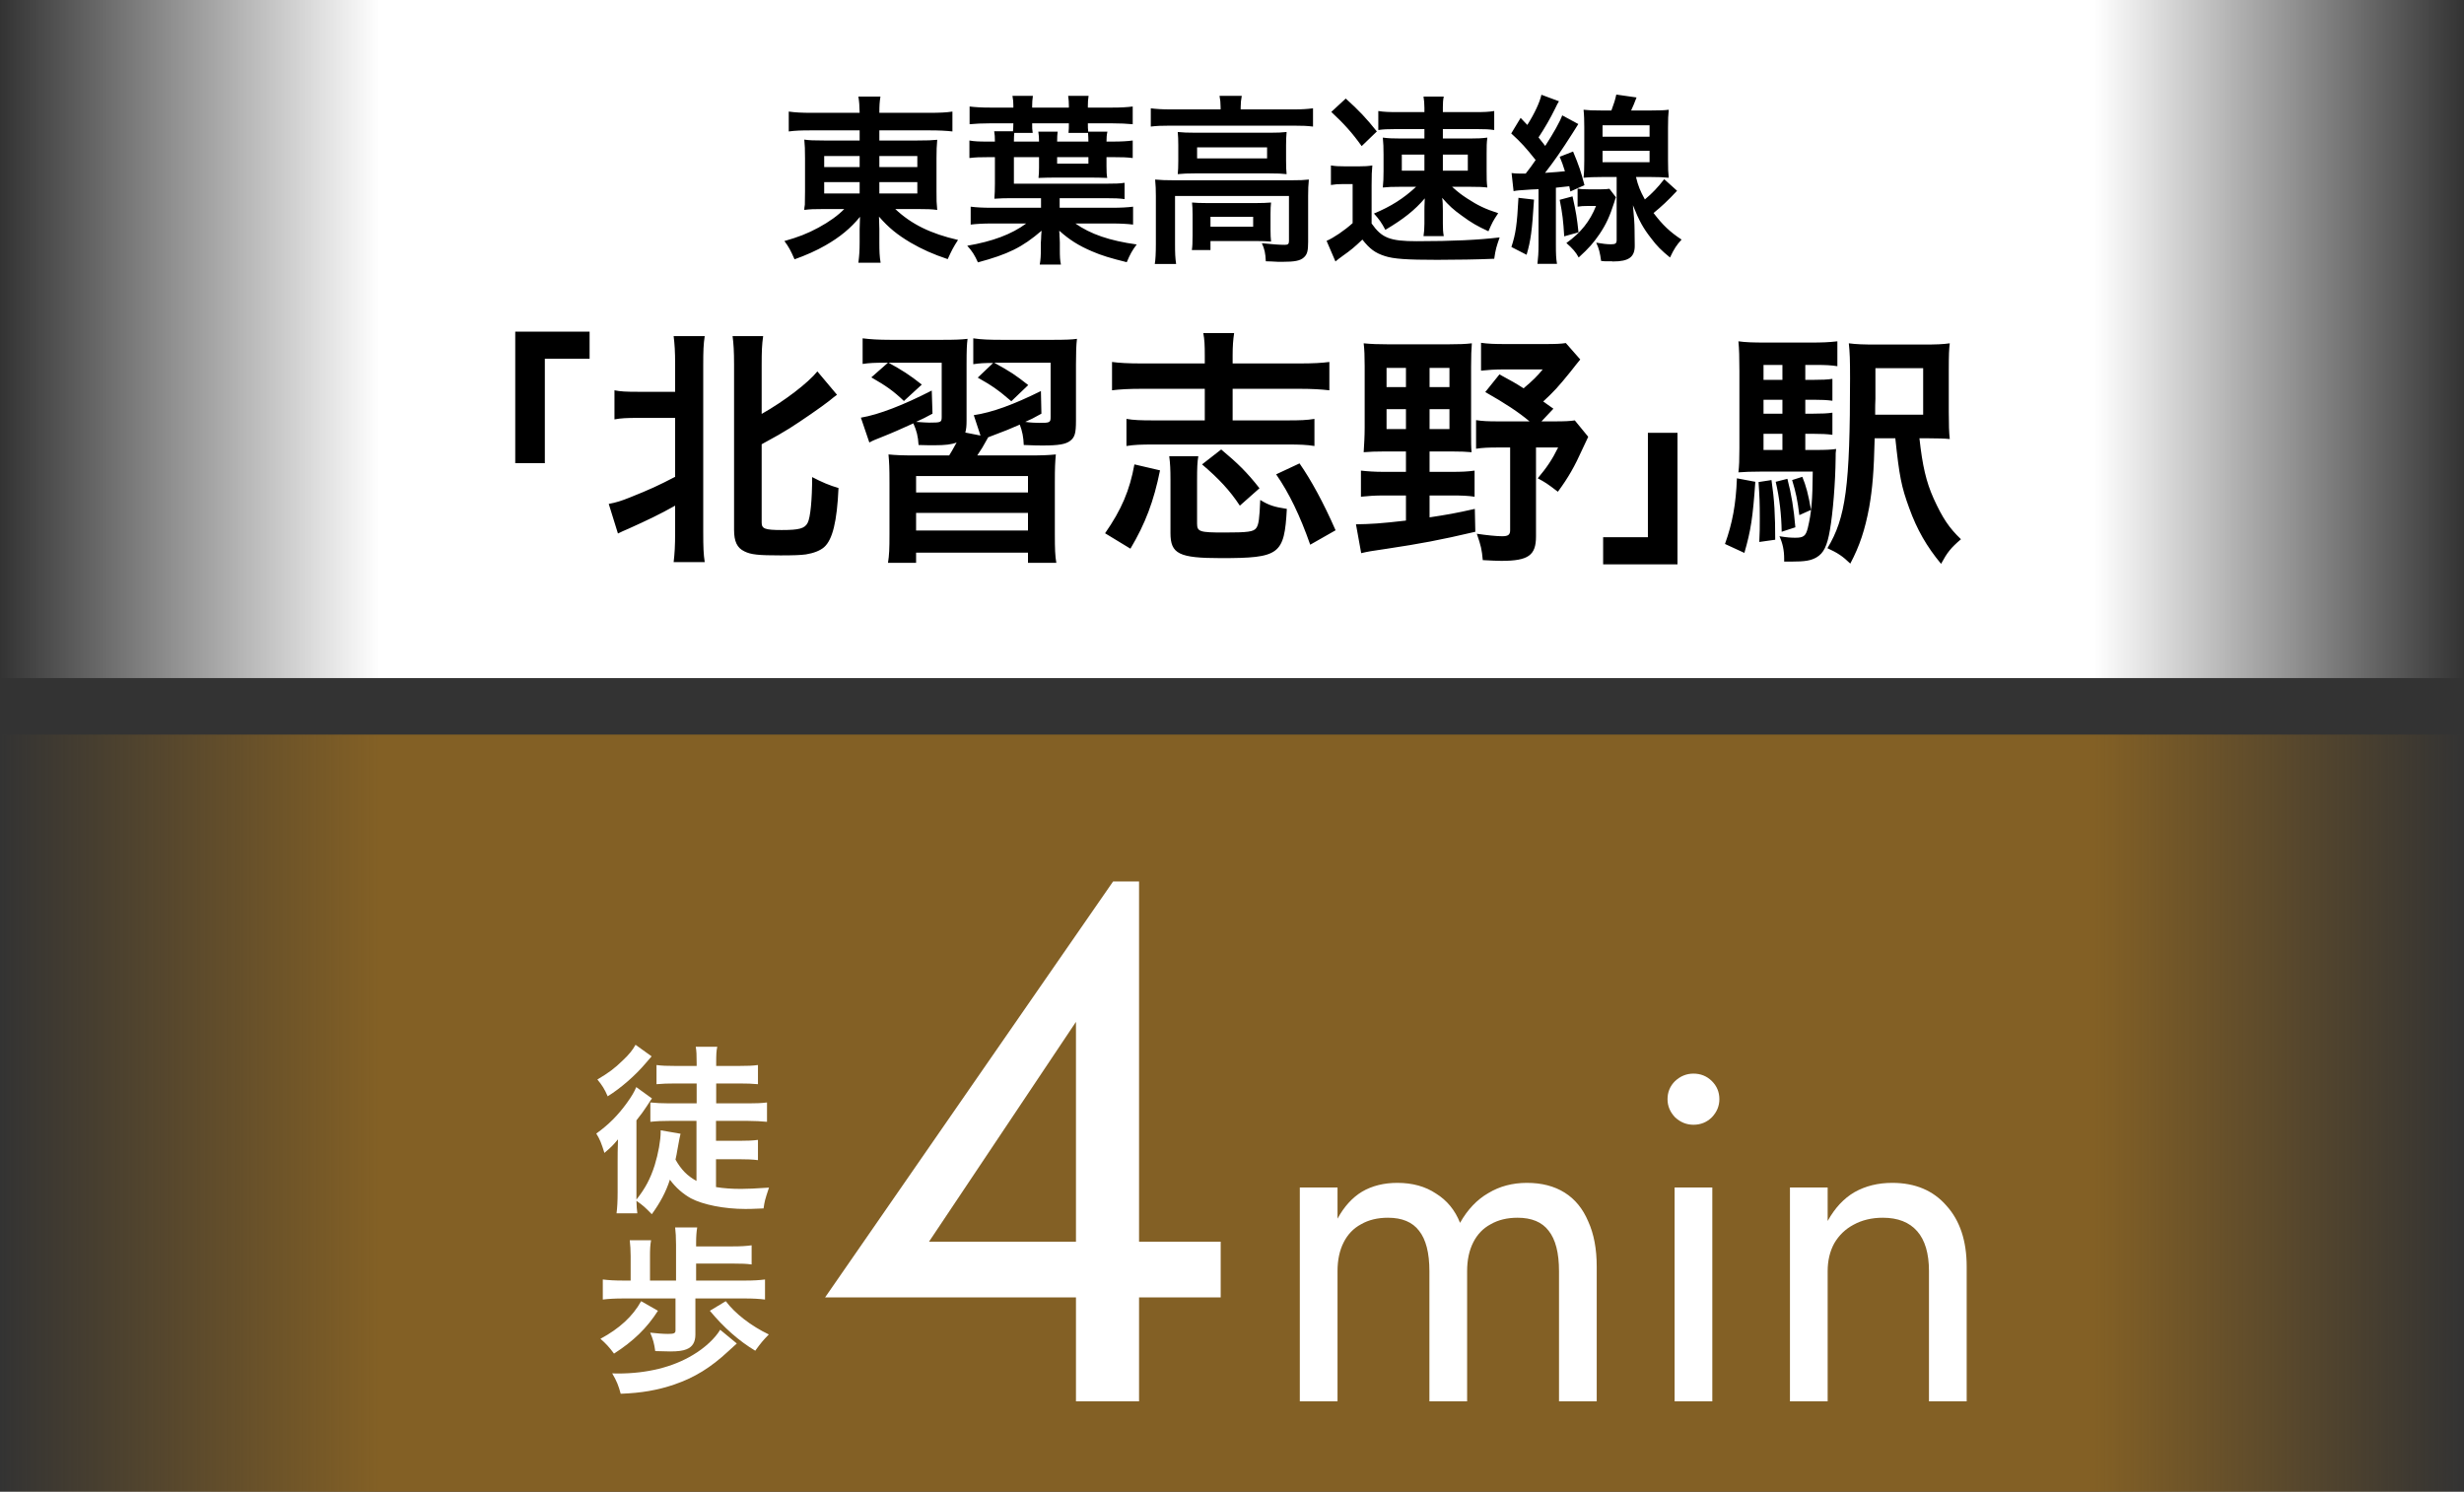 <svg width="218" height="132" viewBox="0 0 218 132" fill="none" xmlns="http://www.w3.org/2000/svg">
<rect x="0" y="0" width="218" height="132" fill="#333333" stroke="none"/>
<rect width="218" height="60" fill="url(#paint0_linear_2032_82)"/>
<path d="M48.204 40.982H45.586V29.344H52.164V31.742H48.204V40.982ZM59.732 36.978H56.432C55.486 36.978 54.936 37 54.364 37.11V34.536C54.914 34.646 55.376 34.668 56.432 34.668H59.732V32.248C59.732 31.082 59.688 30.466 59.6 29.74H62.35C62.24 30.444 62.218 31.06 62.218 32.248V47.098C62.218 48.396 62.24 49.034 62.35 49.738H59.6C59.688 48.99 59.732 48.33 59.732 47.076V44.744C58.412 45.492 57.202 46.064 55.64 46.768C55.266 46.922 54.892 47.098 54.672 47.208L53.858 44.59C54.54 44.458 54.958 44.326 55.728 44.018C57.488 43.314 58.258 42.962 59.732 42.192V36.978ZM67.388 39.31V46.24C67.388 46.79 67.674 46.9 69.17 46.9C70.71 46.9 71.194 46.768 71.458 46.262C71.7 45.8 71.854 44.216 71.854 42.214C72.69 42.654 73.416 42.962 74.186 43.182C74.054 46.152 73.658 47.758 72.91 48.418C72.558 48.726 71.986 48.946 71.304 49.056C70.82 49.122 70.204 49.144 69.06 49.144C67.102 49.144 66.442 49.078 65.87 48.792C65.21 48.484 64.946 47.912 64.946 46.878V32.27C64.946 31.038 64.902 30.422 64.814 29.74H67.52C67.41 30.488 67.388 31.104 67.388 32.27V36.626C69.412 35.482 71.502 33.876 72.316 32.864L74.054 34.932C73.834 35.086 73.702 35.196 73.35 35.482C72.712 35.988 70.864 37.264 69.852 37.902C68.95 38.452 68.95 38.452 67.388 39.31ZM95.196 32.248V37.242C95.196 38.342 95.086 38.694 94.69 39.002C94.294 39.31 93.656 39.42 92.27 39.42C91.852 39.42 91.588 39.42 90.576 39.376C90.554 38.694 90.444 38.144 90.224 37.572C89.278 37.99 88.992 38.1 88.002 38.474C87.716 38.584 87.65 38.606 87.43 38.694C86.946 39.574 86.858 39.706 86.462 40.3H90.994C92.27 40.3 92.688 40.278 93.414 40.212C93.348 40.96 93.326 41.334 93.326 42.698V47.274C93.326 48.55 93.348 49.188 93.458 49.804H90.95V48.902H81.05V49.804H78.564C78.674 49.122 78.696 48.55 78.696 47.274V42.742C78.696 41.356 78.674 40.96 78.608 40.212C79.312 40.278 79.796 40.3 81.028 40.3H83.976C84.174 39.97 84.218 39.926 84.636 39.156C84.174 39.332 83.624 39.398 82.678 39.398C82.414 39.398 81.754 39.398 81.27 39.376C81.226 38.606 81.094 38.1 80.808 37.462C79.752 37.946 78.96 38.298 77.904 38.716C77.42 38.914 77.266 38.958 76.914 39.156L76.166 36.956C77.75 36.692 79.95 35.834 82.436 34.558L82.502 36.604C81.842 36.956 81.688 37.044 81.05 37.33C81.732 37.374 81.974 37.396 82.216 37.396C83.25 37.396 83.316 37.374 83.316 36.89V32.094H78.608C79.774 32.732 80.478 33.172 81.556 34.03L79.972 35.482C79.048 34.602 78.432 34.162 77.09 33.392L78.564 32.094H78.322C77.376 32.094 76.914 32.116 76.32 32.204V29.938C77.024 30.026 77.75 30.07 78.762 30.07H83.382C84.548 30.07 85.032 30.048 85.604 29.982C85.538 30.488 85.516 30.972 85.516 32.204V37.198C85.516 37.66 85.494 37.946 85.406 38.276L86.748 38.54L86.154 36.736C87.782 36.494 89.652 35.812 92.094 34.602L92.138 36.604C91.434 37 91.17 37.132 90.708 37.33C91.148 37.396 91.654 37.418 91.94 37.418C92.886 37.418 92.952 37.396 92.952 36.89V32.094H87.958C89.432 32.908 89.828 33.172 90.972 34.074L89.476 35.504C88.354 34.536 87.76 34.118 86.506 33.414L87.87 32.116C87.078 32.116 86.704 32.138 86.11 32.226V29.938C86.836 30.048 87.584 30.07 88.596 30.07H93.194C94.272 30.07 94.844 30.048 95.284 29.982C95.218 30.532 95.196 31.17 95.196 32.248ZM81.05 42.126V43.578H90.95V42.126H81.05ZM81.05 45.382V46.944H90.95V45.382H81.05ZM106.592 32.16V31.478C106.592 30.532 106.57 30.048 106.46 29.476H109.188C109.1 30.092 109.056 30.576 109.056 31.478V32.16H115.04C116.14 32.16 116.976 32.116 117.614 32.028V34.536C116.844 34.448 116.03 34.404 115.04 34.404H109.056V37.198H113.94C115.04 37.198 115.634 37.176 116.294 37.066V39.464C115.612 39.354 114.996 39.332 113.94 39.332H102.038C100.96 39.332 100.344 39.354 99.662 39.464V37.066C100.3 37.176 100.938 37.198 102.016 37.198H106.592V34.404H100.96C99.882 34.404 99.09 34.448 98.386 34.536V32.028C99.002 32.116 99.86 32.16 100.96 32.16H106.592ZM100.014 48.55L97.77 47.186C99.222 45.096 99.948 43.402 100.366 41.092L102.632 41.62C102.082 44.348 101.334 46.328 100.014 48.55ZM103.446 40.366H106.02C105.932 40.894 105.91 41.378 105.91 42.456V46.328C105.91 47.054 106.152 47.12 108.308 47.12C110.42 47.12 110.904 47.054 111.146 46.724C111.366 46.416 111.432 45.888 111.498 44.238C112.246 44.7 112.708 44.854 113.852 45.03C113.632 49.078 113.214 49.386 108.022 49.386C104.304 49.386 103.556 49.012 103.556 47.164V42.456C103.556 41.554 103.534 41.026 103.446 40.366ZM111.432 43.204L109.694 44.744C108.814 43.402 107.824 42.346 106.35 41.092L108.044 39.772C109.496 40.982 110.332 41.796 111.432 43.204ZM118.164 46.922L115.92 48.198C115.018 45.624 114.05 43.622 112.906 41.972L114.974 41.004C115.986 42.456 117.086 44.458 118.164 46.922ZM124.39 39.948H122.498C121.772 39.948 121.112 39.97 120.65 40.014C120.694 39.332 120.738 38.584 120.738 37.836V32.402C120.738 31.544 120.716 30.928 120.65 30.378C121.31 30.444 121.926 30.466 122.762 30.466H128.196C129.12 30.466 129.648 30.444 130.22 30.378C130.176 30.95 130.154 31.5 130.154 32.424V38.056C130.154 39.178 130.154 39.574 130.198 40.014C129.78 39.97 129.186 39.948 128.438 39.948H126.48V41.752H128.438C129.318 41.752 129.846 41.73 130.462 41.642V43.952C129.868 43.864 129.34 43.842 128.438 43.842H126.48V45.778C128.064 45.536 128.724 45.426 130.484 45.03L130.528 47.054C127.338 47.802 125.644 48.11 122.74 48.55C121.244 48.77 121.09 48.792 120.43 48.946L119.968 46.394C121.288 46.372 122.102 46.328 124.39 46.064V43.842H122.41C121.64 43.842 121.024 43.886 120.408 43.952V41.642C121.002 41.708 121.618 41.752 122.41 41.752H124.39V39.948ZM124.39 32.556H122.674V34.25H124.39V32.556ZM126.48 32.556V34.25H128.24V32.556H126.48ZM124.39 36.208H122.674V37.968H124.39V36.208ZM126.48 36.208V37.968H128.24V36.208H126.48ZM136.534 35.526L137.436 36.164L136.38 37.286H137.524C138.448 37.286 138.91 37.264 139.328 37.198L140.516 38.65C140.274 39.156 140.252 39.2 140.01 39.728C139.306 41.29 138.756 42.258 137.832 43.512C136.886 42.786 136.71 42.676 136.05 42.324C136.842 41.378 137.326 40.674 137.854 39.596H135.896V47.472C135.896 49.144 135.214 49.628 132.838 49.628C132.464 49.628 131.958 49.606 131.188 49.562C131.1 48.616 131.034 48.308 130.66 47.23C131.54 47.362 132.42 47.45 132.904 47.45C133.432 47.45 133.608 47.318 133.608 46.922V39.596H132.574C131.672 39.596 131.188 39.618 130.594 39.706V37.176C131.188 37.264 131.606 37.286 132.574 37.286H135.324C134.356 36.472 133.19 35.702 131.408 34.69L132.662 33.128C133.762 33.722 134.114 33.92 134.796 34.36C135.588 33.7 136.05 33.238 136.49 32.688H133.014C132.244 32.688 131.65 32.732 131.034 32.798V30.334C131.628 30.422 132.244 30.444 133.168 30.444H136.732C137.656 30.444 138.118 30.422 138.536 30.356L139.812 31.808C139.46 32.226 139.306 32.446 138.954 32.886C137.832 34.272 137.458 34.668 136.534 35.526ZM145.796 38.298H148.414V49.936H141.836V47.538H145.796V38.298ZM159.722 38.386V39.816H160.624C161.548 39.816 161.966 39.794 162.45 39.728C162.406 40.036 162.406 40.124 162.406 40.564C162.384 42.698 162.164 45.404 161.9 46.9C161.658 48.308 161.35 48.946 160.712 49.32C160.206 49.606 159.722 49.694 158.446 49.694C158.314 49.694 158.116 49.694 157.852 49.694V49.43C157.852 48.704 157.72 48.066 157.434 47.45C158.116 47.56 158.446 47.582 158.842 47.582C159.568 47.582 159.766 47.428 159.942 46.724C160.272 45.36 160.36 44.282 160.382 41.73H155.762C154.926 41.73 154.376 41.752 153.804 41.796C153.87 41.246 153.892 40.696 153.892 39.64V32.864C153.892 31.566 153.87 30.906 153.804 30.202C154.464 30.29 155.036 30.312 156.268 30.312H160.162C161.218 30.312 161.79 30.29 162.56 30.202V32.402C161.966 32.314 161.504 32.292 160.712 32.292H159.722V33.612H160.448C161.218 33.612 161.68 33.59 162.12 33.524V35.46C161.636 35.394 161.152 35.372 160.448 35.372H159.722V36.604H160.448C161.218 36.604 161.68 36.582 162.12 36.516V38.474C161.636 38.408 161.152 38.386 160.448 38.386H159.722ZM157.698 38.386H156.026V39.816H157.698V38.386ZM157.698 36.604V35.372H156.026V36.604H157.698ZM157.698 33.612V32.292H156.026V33.612H157.698ZM170.568 38.782H169.82C170.084 41.202 170.414 42.632 171.074 44.106C171.866 45.844 172.438 46.702 173.494 47.714C172.592 48.484 172.284 48.88 171.734 49.892C170.458 48.352 169.6 46.856 168.918 44.964C168.214 43.05 168.038 42.104 167.686 38.782H165.86C165.794 41.686 165.662 43.248 165.376 44.876C165.002 46.878 164.54 48.286 163.704 49.87C163.022 49.21 162.582 48.924 161.68 48.506C163.308 45.822 163.682 43.028 163.682 33.458C163.682 31.852 163.66 31.17 163.572 30.378C164.232 30.466 164.826 30.488 166.08 30.488H170.106C171.316 30.488 171.888 30.466 172.504 30.378C172.438 30.928 172.416 31.368 172.416 32.754V36.45C172.416 37.616 172.438 38.232 172.504 38.848C172.086 38.804 171.426 38.782 170.568 38.782ZM165.904 36.692H170.15V32.578H165.926V33.59C165.926 34.382 165.926 34.932 165.926 35.284C165.904 35.746 165.904 36.032 165.904 36.098C165.904 36.23 165.904 36.428 165.904 36.692ZM153.672 42.324L155.3 42.632C155.08 45.8 154.904 46.944 154.332 48.924L152.616 48.132C153.276 46.284 153.584 44.634 153.672 42.324ZM155.586 42.654L156.73 42.478C156.994 44.282 157.06 45.58 157.06 47.758L155.652 47.956C155.696 47.054 155.696 46.68 155.696 45.91C155.696 44.458 155.674 43.974 155.586 42.654ZM157.104 42.632L158.138 42.368C158.49 43.71 158.71 45.052 158.842 46.658L157.632 47.054C157.61 45.514 157.434 44.04 157.104 42.632ZM158.556 42.478L159.458 42.192C159.788 42.984 159.986 43.732 160.228 45.118L159.194 45.58C159.04 44.282 158.886 43.556 158.556 42.478Z" fill="black"/>
<path d="M76.056 11.536H71.72C70.904 11.536 70.376 11.552 69.784 11.632V9.872C70.344 9.952 70.936 9.984 71.832 9.984H76.056C76.04 9.328 76.024 9.056 75.944 8.544H77.896C77.816 9.04 77.8 9.376 77.8 9.984H82.168C83.16 9.984 83.768 9.952 84.264 9.872V11.632C83.736 11.568 83.064 11.536 82.28 11.536H77.8V12.432H81.144C82.12 12.432 82.424 12.416 82.92 12.368C82.872 12.848 82.856 13.376 82.856 13.984V16.944C82.856 17.84 82.856 17.84 82.92 18.576C82.456 18.512 82.008 18.496 81.128 18.496H79.208C80.632 19.84 82.328 20.672 84.76 21.232C84.344 21.872 84.2 22.16 83.848 22.928C82.552 22.496 81.592 22.064 80.568 21.472C79.384 20.768 78.632 20.16 77.768 19.168C77.784 19.696 77.8 20 77.8 20.272V21.424C77.8 22.24 77.816 22.704 77.912 23.248H75.944C76.024 22.624 76.056 22.16 76.056 21.424V20.272C76.056 20.08 76.072 19.488 76.088 19.184C75.272 20.192 74.296 20.992 73.032 21.712C72.264 22.16 71.256 22.608 70.296 22.944C69.944 22.144 69.8 21.872 69.4 21.328C70.6 20.992 71.432 20.672 72.408 20.144C73.384 19.616 74.152 19.056 74.696 18.496H72.968C71.976 18.496 71.656 18.512 71.16 18.576C71.16 18.416 71.16 18.416 71.208 18.112C71.208 18.048 71.208 18.048 71.224 16.944V14C71.224 13.168 71.208 12.912 71.16 12.352C71.592 12.416 71.976 12.432 72.904 12.432H76.056V11.536ZM76.056 13.808H72.92V14.784H76.056V13.808ZM77.8 13.808V14.784H81.16V13.808H77.8ZM76.056 16.112H72.92V17.12H76.056V16.112ZM77.8 16.112V17.12H81.16V16.112H77.8ZM93.752 17.536V18.384H98.376C99.144 18.384 99.752 18.352 100.248 18.288V19.872C99.72 19.808 99.144 19.776 98.376 19.776H95.144C96.488 20.72 98.152 21.296 100.568 21.632C100.168 22.16 99.976 22.512 99.688 23.2C98.264 22.848 97.464 22.608 96.616 22.24C95.416 21.728 94.616 21.216 93.72 20.416C93.72 20.448 93.72 20.48 93.72 20.512C93.72 20.56 93.72 20.56 93.736 20.704C93.736 20.8 93.736 20.928 93.752 21.088C93.752 21.152 93.752 21.152 93.768 21.456V22.048C93.768 22.752 93.784 23.008 93.864 23.408H91.992C92.072 22.944 92.088 22.592 92.088 22.048V21.472C92.104 21.232 92.12 21.04 92.12 20.848C92.12 20.752 92.136 20.656 92.152 20.416C90.44 21.888 89.192 22.496 86.52 23.216C86.232 22.576 86.024 22.24 85.576 21.744C87.816 21.36 89.496 20.736 90.792 19.776H87.752C86.984 19.776 86.424 19.808 85.88 19.872V18.288C86.376 18.352 86.936 18.384 87.752 18.384H92.104V17.536H89.448C88.968 17.536 88.456 17.552 87.976 17.584C88.008 17.136 88.024 16.816 88.024 16.272V13.904H87.592C86.712 13.904 86.264 13.92 85.768 13.984V12.432C86.2 12.512 86.6 12.528 87.352 12.528H88.024C88.024 12.128 88.008 11.888 87.96 11.616H89.624C89.64 11.392 89.656 11.184 89.656 10.912H87.64C86.872 10.912 86.296 10.944 85.784 10.992V9.424C86.312 9.488 86.84 9.52 87.64 9.52H89.656V9.344C89.656 9.056 89.64 8.816 89.576 8.48H91.384C91.336 8.848 91.32 9.04 91.32 9.344V9.52H94.568V9.344C94.568 9.056 94.552 8.832 94.504 8.48H96.312C96.264 8.784 96.248 9.024 96.248 9.344V9.52H98.36C99.192 9.52 99.704 9.488 100.216 9.424V10.992C99.688 10.944 99.128 10.912 98.36 10.912H96.248C96.248 11.232 96.248 11.424 96.28 11.648H97.976C97.912 11.936 97.896 12.208 97.896 12.528H98.392C99.24 12.528 99.736 12.496 100.216 12.432V13.984C99.736 13.92 99.272 13.904 98.392 13.904H97.896V14.704C97.896 15.184 97.912 15.488 97.96 15.744C97.528 15.728 96.984 15.712 96.472 15.712H93.368C92.824 15.712 92.408 15.728 91.88 15.744C91.912 15.488 91.928 15.168 91.928 14.816V13.904H89.704V16.256H97.752C98.696 16.256 99.08 16.24 99.496 16.176V17.616C99 17.552 98.616 17.536 97.768 17.536H93.752ZM91.368 11.76H89.736C89.72 11.952 89.704 12.192 89.704 12.528H91.928C91.928 12.176 91.912 11.968 91.864 11.648H93.576C93.544 11.904 93.528 12.128 93.528 12.528H96.296C96.296 12.192 96.28 12.032 96.264 11.76H94.536C94.568 11.392 94.568 11.312 94.568 10.912H91.32C91.32 11.344 91.32 11.456 91.368 11.76ZM93.528 13.904V14.48H96.296V13.904H93.528ZM107.992 9.68V9.488C107.992 9.12 107.96 8.8 107.896 8.48H109.864C109.8 8.816 109.768 9.12 109.768 9.472V9.68H114.488C115.208 9.68 115.656 9.648 116.168 9.584V11.2C115.64 11.136 115.24 11.12 114.504 11.12H103.464C102.744 11.12 102.344 11.136 101.816 11.2V9.584C102.328 9.648 102.808 9.68 103.56 9.68H107.992ZM104.248 14.224V12.848C104.248 12.336 104.232 12.064 104.2 11.68C104.664 11.728 105.048 11.744 105.752 11.744H112.408C113.048 11.744 113.384 11.728 113.832 11.68C113.8 12.096 113.784 12.336 113.784 12.848V14.224C113.784 14.848 113.8 15.024 113.832 15.408C113.4 15.36 113.032 15.344 112.328 15.344H105.704C105.08 15.344 104.664 15.36 104.2 15.408C104.232 15.072 104.248 14.768 104.248 14.224ZM105.912 13.04V14.016H112.104V13.04H105.912ZM102.264 21.6V17.344C102.264 16.8 102.248 16.384 102.2 15.888C102.712 15.936 103.176 15.952 103.864 15.952H114.232C115 15.952 115.384 15.936 115.8 15.888C115.752 16.384 115.736 16.752 115.736 17.328V21.408C115.736 22.208 115.656 22.512 115.352 22.784C115.032 23.072 114.552 23.168 113.432 23.168C113.096 23.168 113.016 23.168 112.504 23.136C112.248 23.12 112.248 23.12 111.992 23.12C111.96 22.4 111.88 22.032 111.64 21.52C112.52 21.616 113.208 21.664 113.656 21.664C113.96 21.664 114.04 21.584 114.04 21.328V17.344H103.96V21.6C103.96 22.416 103.976 22.8 104.056 23.36H102.168C102.232 23.024 102.264 22.352 102.264 21.6ZM112.408 18.944V20.304C112.408 20.768 112.424 21.088 112.456 21.376C112.152 21.344 111.56 21.328 111.128 21.328H107.096V22.128H105.448C105.496 21.824 105.512 21.472 105.512 20.832V18.976C105.512 18.512 105.496 18.24 105.464 17.92C105.832 17.952 106.168 17.968 106.76 17.968H111.144C111.752 17.968 111.976 17.952 112.456 17.92C112.424 18.224 112.408 18.464 112.408 18.944ZM107.096 19.184V20.064H110.872V19.184H107.096ZM126.024 11.424H123.432C122.744 11.424 122.392 11.44 121.944 11.504V9.824C122.44 9.904 122.856 9.92 123.704 9.92H126.024V9.552C126.024 9.184 125.992 8.832 125.944 8.544H127.736C127.672 8.832 127.656 9.12 127.656 9.472V9.92H130.472C131.336 9.92 131.688 9.904 132.2 9.824V11.504C131.704 11.44 131.448 11.424 130.744 11.424H127.656V12.256H130.056C130.712 12.256 131.112 12.24 131.592 12.176C131.528 12.656 131.528 12.976 131.528 13.616V15.12C131.528 15.792 131.528 16.128 131.592 16.592C131.192 16.544 130.792 16.528 130.024 16.528H128.472C129.064 17.056 129.304 17.232 129.816 17.568C130.744 18.176 131.416 18.496 132.552 18.864C132.072 19.584 132.04 19.664 131.688 20.464C130.68 20 130.184 19.712 129.336 19.088C128.552 18.528 128.2 18.192 127.592 17.504C127.64 17.776 127.656 18.112 127.656 18.64V19.808C127.656 20.256 127.672 20.544 127.736 20.896H125.944C125.992 20.576 126.024 20.24 126.024 19.792V18.624C126.024 18.512 126.024 18.16 126.056 17.552C125.192 18.576 124.168 19.392 122.568 20.336C122.216 19.68 122.024 19.408 121.56 18.896C123.08 18.256 124.168 17.568 125.288 16.528H123.912C123.16 16.528 122.792 16.544 122.344 16.592C122.392 16.096 122.408 15.76 122.408 15.152V13.664C122.408 13.024 122.392 12.688 122.344 12.176C122.824 12.24 123.24 12.256 123.928 12.256H126.024V11.424ZM126.024 13.68H124.024V15.104H126.024V13.68ZM127.656 13.68V15.104H129.864V13.68H127.656ZM117.784 9.904L119.064 8.72C120.216 9.76 120.872 10.448 121.816 11.632L120.472 12.928C119.64 11.76 118.92 10.96 117.784 9.904ZM117.752 16.368V14.64C118.168 14.704 118.424 14.72 119.032 14.72H120.2C120.68 14.72 121.032 14.704 121.416 14.64C121.368 15.12 121.352 15.536 121.352 16.384V19.776C122.248 21.056 122.968 21.344 125.352 21.344C128.52 21.344 130.808 21.232 132.68 21.008C132.376 21.888 132.328 22.032 132.2 22.896C130.744 22.96 128.808 22.992 127.16 22.992C124.488 22.992 123.288 22.912 122.52 22.656C121.672 22.384 121.192 22.032 120.536 21.2C119.832 21.872 119.48 22.16 118.84 22.608C118.52 22.832 118.312 23.008 118.152 23.136L117.368 21.312C117.976 21.056 118.968 20.384 119.672 19.744V16.288H118.824C118.376 16.288 118.152 16.304 117.752 16.368ZM133.912 16.912L133.736 15.312C134.024 15.344 134.152 15.36 134.488 15.36C134.584 15.36 134.6 15.36 134.984 15.36C135.384 14.848 135.512 14.672 135.864 14.16C135 13.072 134.6 12.624 133.704 11.808L134.536 10.432L135.128 11.056C135.784 10.016 136.232 9.04 136.376 8.384L137.928 8.96C137.832 9.104 137.752 9.264 137.576 9.632C137.176 10.448 136.664 11.344 136.12 12.16C136.392 12.496 136.392 12.496 136.712 12.912C137.448 11.776 138.008 10.784 138.216 10.208L139.64 10.976C139.448 11.28 139.336 11.456 139.096 11.84C138.136 13.344 137.528 14.224 136.696 15.296C137.64 15.232 138.008 15.2 138.456 15.152C138.248 14.496 138.216 14.416 137.992 13.872L139.176 13.408C139.704 14.672 139.864 15.152 140.184 16.384L138.936 16.944C138.888 16.736 138.888 16.736 138.84 16.48C138.168 16.56 138.168 16.56 137.656 16.608V21.664C137.656 22.496 137.672 22.848 137.752 23.344H136.024C136.088 22.8 136.12 22.368 136.12 21.648V16.736C136.024 16.752 135.816 16.752 135.48 16.768C134.264 16.848 134.264 16.848 133.912 16.912ZM146.12 15.664H144.744C144.92 16.416 145.112 16.896 145.528 17.648C146.2 17.088 146.664 16.592 147.24 15.856L148.376 16.88C147.576 17.744 146.984 18.288 146.296 18.848C147.096 19.904 147.752 20.528 148.776 21.2C148.344 21.664 148.104 22.032 147.752 22.784C146.984 22.16 146.584 21.76 146.072 21.072C145.384 20.192 145.016 19.536 144.472 18.16C144.568 19.136 144.616 19.824 144.616 20.32L144.632 21.712C144.648 22.736 144.12 23.136 142.712 23.136C142.696 23.136 142.648 23.136 142.616 23.12H142.2C141.928 23.12 141.912 23.12 141.656 23.088C141.56 22.368 141.464 21.984 141.224 21.472C141.784 21.568 142.152 21.616 142.536 21.616C142.936 21.616 143.032 21.536 143.032 21.232V15.664H141.688C141.128 15.664 140.552 15.68 140.104 15.728C140.152 15.312 140.168 14.784 140.168 14.176V11.28C140.168 10.688 140.152 10.144 140.104 9.712C140.52 9.76 140.888 9.776 141.656 9.776H142.568C142.808 9.136 142.904 8.816 143 8.368L144.792 8.624C144.6 9.136 144.488 9.392 144.312 9.776H146.088C146.888 9.776 147.24 9.76 147.64 9.712C147.592 10.192 147.576 10.544 147.576 11.312V14.192C147.576 14.912 147.592 15.312 147.64 15.728C147.192 15.68 146.664 15.664 146.12 15.664ZM141.784 11.088V12.096H145.944V11.088H141.784ZM141.784 13.344V14.352H145.944V13.344H141.784ZM134.344 17.504L135.72 17.664C135.544 20.464 135.432 21.28 135.064 22.544L133.72 21.856C134.104 20.672 134.216 19.904 134.344 17.504ZM137.992 17.68L139.128 17.376C139.448 18.8 139.528 19.344 139.656 20.56L138.392 20.912C138.312 19.552 138.232 18.864 137.992 17.68ZM141.208 18.224H140.504C140.072 18.224 139.88 18.24 139.576 18.288V16.688C139.864 16.736 140.024 16.752 140.552 16.752H141.64C142.008 16.752 142.2 16.736 142.392 16.704L142.968 17.456C142.904 17.616 142.888 17.664 142.824 17.888C142.424 19.136 142.104 19.84 141.512 20.72C140.968 21.504 140.616 21.92 139.672 22.784C139.432 22.32 139.112 21.968 138.584 21.504C139.864 20.592 140.664 19.584 141.208 18.224Z" fill="black"/>
<rect y="65" width="218" height="67" fill="url(#paint1_linear_2032_82)"/>
<path d="M61.62 104.496V99.184H59.188C58.628 99.184 58.148 99.2 57.54 99.264V97.552C58.036 97.6 58.548 97.632 59.22 97.632H61.636V95.872H59.716C59.124 95.872 58.58 95.888 58.084 95.936V94.24C58.564 94.304 58.98 94.32 59.716 94.32H61.636V94.08C61.636 93.344 61.62 92.992 61.556 92.624H63.46C63.38 92.976 63.364 93.328 63.364 94.048V94.32H65.412C66.164 94.32 66.564 94.304 67.06 94.24V95.936C66.564 95.888 66.068 95.872 65.46 95.872H63.364V97.632H66.196C66.852 97.632 67.364 97.616 67.86 97.552V99.264C67.332 99.216 66.788 99.184 66.196 99.184H63.348V100.944H65.444C66.116 100.944 66.564 100.928 67.06 100.864V102.656C66.564 102.592 66.084 102.576 65.444 102.576H63.348V105.04C64.036 105.152 64.756 105.2 65.572 105.2C66.196 105.2 66.756 105.168 68.036 105.088C67.652 106.24 67.652 106.288 67.556 106.928C66.42 106.976 66.308 106.976 65.94 106.976C64.1 106.976 62.212 106.608 61.124 106.032C60.436 105.648 59.796 105.104 59.268 104.384C58.932 105.44 58.404 106.432 57.668 107.44C57.076 106.832 56.884 106.656 56.308 106.256C56.324 106.768 56.34 107.008 56.388 107.36H54.548C54.612 106.864 54.644 106.256 54.644 105.504V102.784C54.644 102.112 54.644 101.888 54.676 100.816C54.26 101.312 54.1 101.488 53.476 102.016C53.204 101.152 53.076 100.816 52.756 100.304C53.844 99.52 54.66 98.704 55.46 97.6C55.876 97.024 56.132 96.592 56.292 96.192L57.684 97.2C57.572 97.344 57.572 97.344 57.22 97.888C56.964 98.288 56.724 98.608 56.308 99.136V105.6C56.308 105.872 56.308 105.952 56.308 106.144C57.092 105.152 57.54 104.304 57.924 103.104C58.244 102.064 58.452 100.896 58.452 100.16C58.452 100.128 58.452 100.08 58.452 100.016L60.212 100.32C60.132 100.64 60.132 100.64 59.908 101.872C59.876 102.064 59.86 102.192 59.764 102.608C60.26 103.488 60.804 104.048 61.62 104.496ZM56.228 92.448L57.652 93.472C57.572 93.568 57.572 93.568 57.14 94.064C56.212 95.168 54.9 96.304 53.764 97.008C53.508 96.4 53.268 96.016 52.852 95.52C53.828 94.944 54.372 94.544 55.108 93.824C55.668 93.296 55.972 92.912 56.228 92.448ZM61.588 113.312H65.924C66.676 113.312 67.172 113.28 67.684 113.216V114.992C67.156 114.928 66.644 114.896 65.924 114.896H61.524V118.096C61.524 118.752 61.268 119.184 60.74 119.392C60.436 119.52 59.972 119.584 59.3 119.584C59.108 119.584 58.34 119.568 57.972 119.552C57.876 118.864 57.78 118.512 57.524 117.92C58.116 117.984 58.644 118.032 59.108 118.032C59.636 118.032 59.764 117.968 59.764 117.728V114.896H55.156C54.404 114.896 53.844 114.928 53.332 114.992V113.216C53.86 113.28 54.388 113.312 55.156 113.312H55.796V111.152C55.796 110.592 55.764 110.192 55.716 109.744H57.604C57.524 110.176 57.508 110.544 57.508 111.152V113.312H59.812V110.128C59.812 109.488 59.78 109.024 59.732 108.608H61.684C61.62 109.008 61.588 109.392 61.588 109.984V110.288H64.836C65.572 110.288 66.02 110.256 66.5 110.192V111.888C66.036 111.824 65.652 111.808 64.836 111.808H61.588V113.312ZM62.804 115.984L64.212 115.136C65.044 116.24 66.452 117.328 68.02 118.08C67.508 118.608 67.316 118.832 66.82 119.52C65.38 118.656 64.02 117.456 62.804 115.984ZM56.724 115.136L58.212 115.984C57.22 117.536 56.036 118.672 54.324 119.776C53.94 119.248 53.588 118.864 53.124 118.464C54.82 117.552 55.988 116.464 56.724 115.136ZM63.716 117.664L65.188 118.88C64.932 119.12 64.932 119.12 64.452 119.552C62.868 121.024 61.46 121.888 59.652 122.512C58.196 123.008 56.74 123.264 54.916 123.328C54.724 122.608 54.564 122.208 54.164 121.52C54.388 121.536 54.564 121.536 54.676 121.536C57.236 121.536 59.524 120.976 61.316 119.888C62.372 119.264 63.284 118.4 63.716 117.664Z" fill="white"/>
<path d="M141.268 112.071V124H137.932V112.482C137.932 110.864 137.627 109.671 137.015 108.904C136.431 108.136 135.514 107.752 134.263 107.752C133.346 107.752 132.554 107.944 131.886 108.328C131.219 108.684 130.705 109.219 130.344 109.932C129.982 110.645 129.802 111.495 129.802 112.482V124H126.466V112.482C126.466 110.864 126.16 109.671 125.549 108.904C124.965 108.136 124.048 107.752 122.797 107.752C121.88 107.752 121.087 107.944 120.42 108.328C119.753 108.684 119.239 109.219 118.878 109.932C118.516 110.645 118.336 111.495 118.336 112.482V124H115V105.078H118.336V107.834C118.919 106.765 119.642 105.969 120.504 105.448C121.393 104.927 122.436 104.667 123.631 104.667C124.965 104.667 126.105 104.982 127.05 105.613C128.023 106.216 128.732 107.08 129.176 108.204C129.843 107.025 130.677 106.148 131.678 105.572C132.679 104.968 133.818 104.667 135.097 104.667C136.403 104.667 137.515 104.955 138.433 105.531C139.35 106.106 140.045 106.957 140.517 108.081C141.018 109.178 141.268 110.508 141.268 112.071Z" fill="white"/>
<path d="M147.533 97.262C147.533 96.632 147.756 96.097 148.201 95.658C148.673 95.219 149.215 95 149.827 95C150.466 95 151.008 95.219 151.453 95.658C151.898 96.097 152.12 96.632 152.12 97.262C152.12 97.866 151.898 98.4 151.453 98.867C151.008 99.305 150.466 99.525 149.827 99.525C149.215 99.525 148.673 99.305 148.201 98.867C147.756 98.4 147.533 97.866 147.533 97.262ZM148.159 105.078H151.495V124H148.159V105.078Z" fill="white"/>
<path d="M170.664 112.482C170.664 110.919 170.317 109.74 169.622 108.945C168.927 108.149 167.913 107.752 166.578 107.752C165.605 107.752 164.744 107.957 163.993 108.369C163.27 108.753 162.701 109.301 162.284 110.014C161.895 110.727 161.7 111.55 161.7 112.482V124H158.364V105.078H161.7V108.04C162.339 106.888 163.131 106.038 164.077 105.489C165.049 104.941 166.161 104.667 167.412 104.667C169.441 104.667 171.04 105.339 172.207 106.682C173.402 107.999 174 109.795 174 112.071V124H170.664V112.482Z" fill="white"/>
<path d="M73 114.8L98.478 78H100.777V124H95.195V90.42L82.193 109.871H108V114.8H73Z" fill="white"/>
<defs>
<linearGradient id="paint0_linear_2032_82" x1="0" y1="30" x2="218" y2="30" gradientUnits="userSpaceOnUse">
<stop stop-color="white" stop-opacity="0"/>
<stop offset="0.154" stop-color="white"/>
<stop offset="0.85" stop-color="white"/>
<stop offset="1" stop-color="white" stop-opacity="0"/>
</linearGradient>
<linearGradient id="paint1_linear_2032_82" x1="0" y1="98.5" x2="218" y2="98.5" gradientUnits="userSpaceOnUse">
<stop stop-color="#836025" stop-opacity="0"/>
<stop offset="0.154" stop-color="#836025"/>
<stop offset="0.85" stop-color="#836025"/>
<stop offset="1" stop-color="#836025" stop-opacity="0"/>
</linearGradient>
</defs>
</svg>
